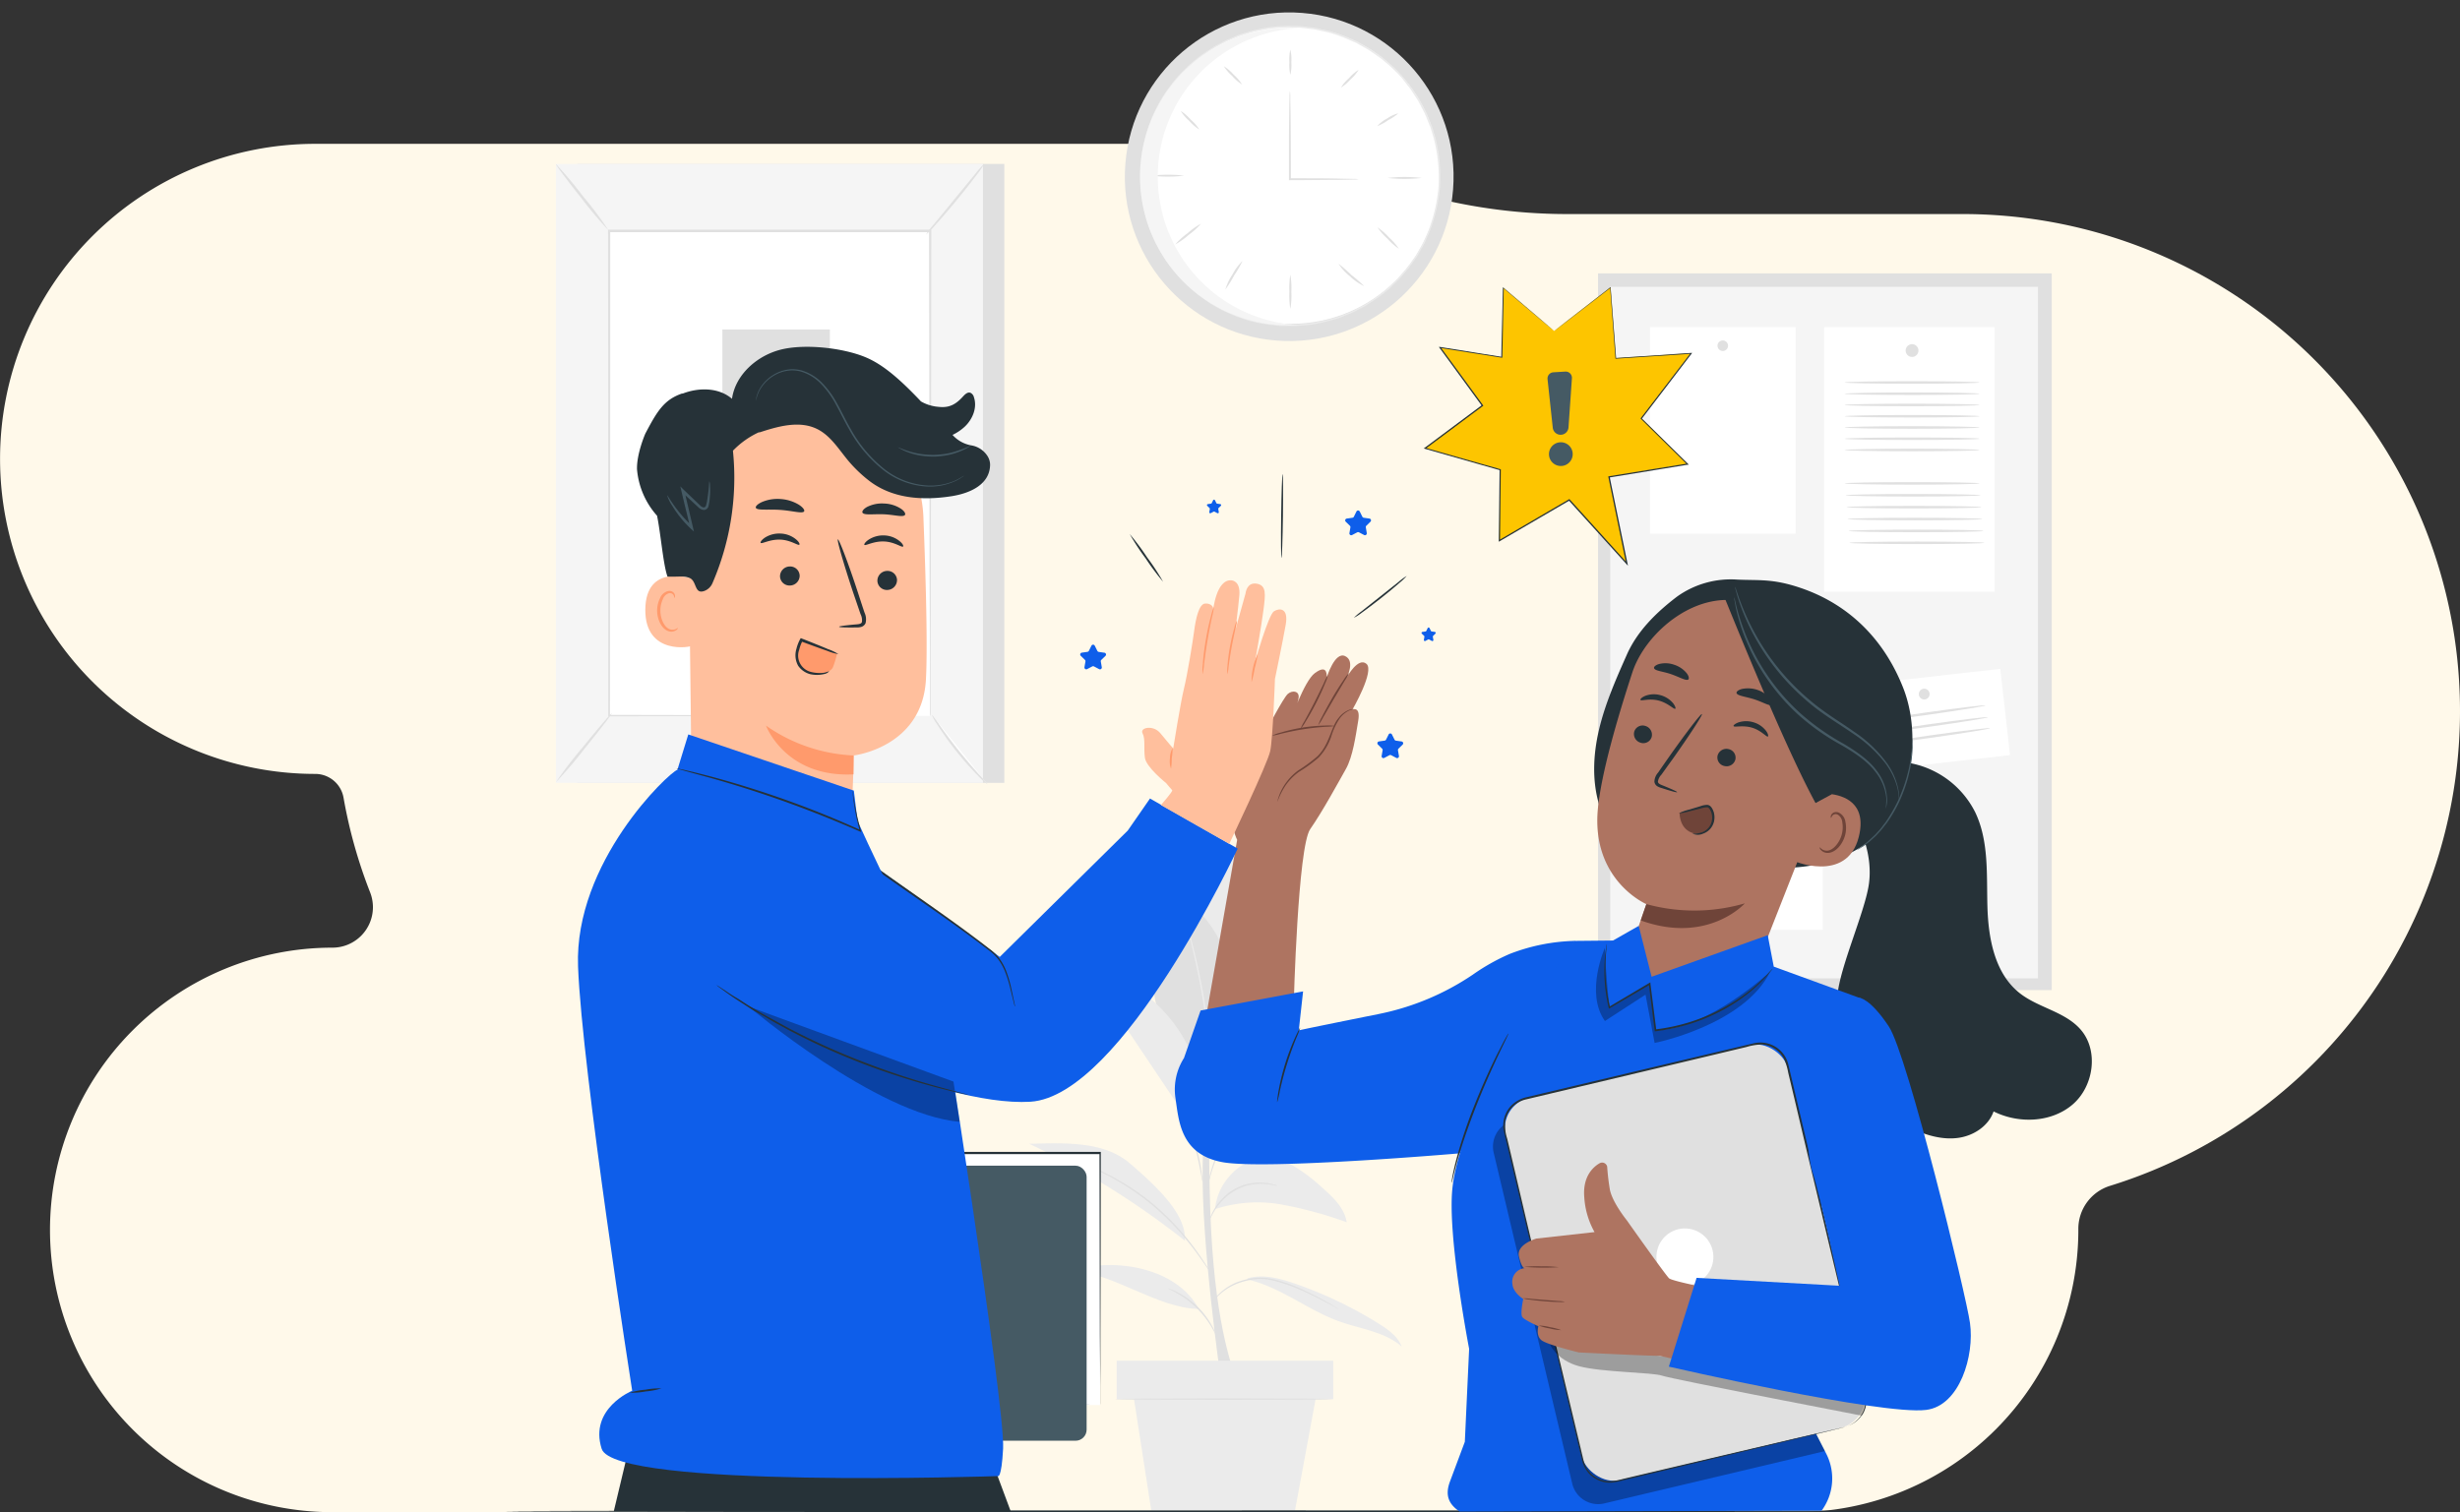 <svg xmlns="http://www.w3.org/2000/svg" width="621.922" height="382.4" viewBox="0 0 621.922 382.4">
  <rect x="0" y="0" width="621.922" height="382.4" fill="#333333" stroke="none"/>
  <g id="Group_4195" data-name="Group 4195" transform="translate(-153.078 -1302.489)">
    <path id="Path_153693" data-name="Path 153693" d="M533.465,270.356a11.376,11.376,0,0,0-8.031,10.926v.227a71.374,71.374,0,0,1-71.347,71.376H84.016a71.372,71.372,0,0,1-71.376-71.362v-.014a71.38,71.38,0,0,1,71.376-71.376,10.235,10.235,0,0,0,10.268-10.211,10.35,10.35,0,0,0-.694-3.733A124.41,124.41,0,0,1,86.849,172.2a7.259,7.259,0,0,0-7.166-6.005,79.668,79.668,0,1,1,0-159.336H309.934a79.347,79.347,0,0,1,31.216,6.373A138.891,138.891,0,0,0,395.6,24.617H496.23a125.69,125.69,0,0,1,37.235,245.739Z" transform="translate(153.078 1332.003)" fill="#fff9ea"/>
    <g id="teamwork_high_five-pana" data-name="teamwork high five-pana" transform="translate(263.74 1276.757)">
      <g id="freepik--background-complete--inject-593" transform="translate(29.837 25.732)">
        <circle id="Ellipse_449" data-name="Ellipse 449" cx="41.548" cy="41.548" r="41.548" transform="matrix(0.079, -0.997, 0.997, 0.079, 140.726, 82.832)" fill="#e0e0e0"/>
        <circle id="Ellipse_450" data-name="Ellipse 450" cx="37.593" cy="37.593" r="37.593" transform="translate(148.271 6.707)" fill="#fff"/>
        <path id="Path_157863" data-name="Path 157863" d="M203.16,68.807v3.739c0,.458.086,1.019.13,1.6s.112,1.192.173,1.856a20.723,20.723,0,0,0,.354,2.089,36.116,36.116,0,0,0,3.505,10.292,37.619,37.619,0,0,0,8.859,11.294l1.545,1.312c.544.414,1.122.794,1.727,1.2s1.131.863,1.727,1.183l1.891,1.062c.319.181.639.363.967.535l1.01.449,2.064.915c.708.276,1.451.484,2.176.734a19.236,19.236,0,0,0,2.245.665,36.211,36.211,0,0,0,4.706.863c.812.078,1.623.216,2.443.25h3.756l1.261-.112c.863-.086,1.727-.13,2.59-.25a38.361,38.361,0,0,0,5.068-1.1l1.278-.371.639-.19.622-.25,2.5-1.01c.82-.38,1.606-.863,2.426-1.243.4-.224.82-.406,1.209-.656l1.157-.76a42.4,42.4,0,0,0,4.5-3.341l2.046-1.977.509-.492.475-.544.932-1.1.958-1.105.863-1.183.863-1.192.414-.6c.13-.207.242-.423.363-.63l1.451-2.59c.4-.863.8-1.8,1.2-2.711a40.255,40.255,0,0,0,2.711-11.717,39.82,39.82,0,0,0-1.217-11.932q-.414-1.442-.863-2.849c-.371-.915-.734-1.822-1.105-2.728l-.276-.682-.337-.648-.673-1.3-.673-1.286-.786-1.209-.786-1.209-.4-.6-.44-.561L269.195,46.5a42.809,42.809,0,0,0-4.023-3.9l-1.053-.863c-.345-.3-.743-.535-1.114-.812-.751-.509-1.476-1.062-2.245-1.546l-2.349-1.33-.578-.328c-.2-.1-.406-.19-.613-.276L256,36.9a40.338,40.338,0,0,0-4.9-1.8c-.863-.224-1.675-.38-2.5-.57l-1.235-.276c-.414-.086-.863-.112-1.252-.164l-2.478-.294c-.863-.069-1.641,0-2.452-.069a35.139,35.139,0,0,0-4.792.242,18.829,18.829,0,0,0-2.305.363c-.751.155-1.52.259-2.254.449l-2.159.63-1.071.311-1.019.406-2.012.812a20.6,20.6,0,0,0-1.908.941c-.613.328-1.243.63-1.839.967l-1.727,1.105a37.464,37.464,0,0,0-10.257,10.042A36.014,36.014,0,0,0,205,59.733c-.216.717-.5,1.373-.63,2.029s-.276,1.252-.406,1.813-.259,1.079-.345,1.563-.112.924-.155,1.312q-.155,1.166-.233,1.787c-.052.4-.095.6-.095.6a5.441,5.441,0,0,1,.052-.613c.052-.406.1-1.01.19-1.787a12.991,12.991,0,0,1,.138-1.321c.052-.458.207-1,.328-1.571l.389-1.83a21.228,21.228,0,0,1,.613-2.038,36.1,36.1,0,0,1,4.792-9.826A37.792,37.792,0,0,1,219.928,39.7l1.727-1.114c.6-.345,1.235-.656,1.856-.984a17.253,17.253,0,0,1,1.917-.958l2.02-.863,1.036-.406,1.071-.319,2.184-.648c.743-.19,1.511-.3,2.271-.458a20.808,20.808,0,0,1,2.331-.371,35.642,35.642,0,0,1,4.827-.25c.82,0,1.649,0,2.478.06l2.5.285c.414.06.863.086,1.261.164l1.252.276c.863.19,1.684.345,2.53.578a39.718,39.718,0,0,1,4.965,1.8l1.235.544.613.276.587.337,2.374,1.338c.777.484,1.511,1.045,2.279,1.563.371.276.768.509,1.122.82l1.062.907a42.608,42.608,0,0,1,4.058,3.946l1.8,2.254.449.561.4.6.794,1.217.794,1.226.682,1.3.682,1.3.345.656.276.682,1.114,2.763c.285.958.57,1.917.863,2.875a40.486,40.486,0,0,1,1.174,12.088,40.8,40.8,0,0,1-2.746,11.846l-1.217,2.746-1.468,2.59c-.121.216-.233.432-.363.639l-.423.6-.863,1.209-.863,1.2-.95,1.105-.941,1.105-.475.553-.518.5-2.072,1.994a42.368,42.368,0,0,1-4.55,3.367l-1.174.76c-.38.259-.812.44-1.217.665-.82.423-1.623.863-2.461,1.252l-2.53,1.019-.622.25c-.216.078-.432.13-.648.2l-1.286.38a42.2,42.2,0,0,1-5.181,1.14c-.863.121-1.727.155-2.59.242l-1.278.112h-3.79c-.863-.052-1.649-.181-2.469-.268a35.21,35.21,0,0,1-4.749-.863,19.548,19.548,0,0,1-2.262-.673c-.734-.259-1.485-.466-2.193-.751l-2.081-.924-1.019-.458-.976-.544-1.9-1.079q-.893-.553-1.727-1.192c-.578-.414-1.157-.8-1.727-1.217l-1.554-1.33A37.8,37.8,0,0,1,207.1,88.528a35.988,35.988,0,0,1-3.454-10.361,20.719,20.719,0,0,1-.345-2.1c-.052-.665-.1-1.287-.147-1.865s-.1-1.114-.112-1.606,0-.924,0-1.321a17.088,17.088,0,0,1,.052-1.8C203.143,69.049,203.16,68.807,203.16,68.807Z" transform="translate(-55.278 -26.769)" fill="#ebebeb"/>
        <path id="Path_157864" data-name="Path 157864" d="M264.212,74.7a8.3,8.3,0,0,1-1.338.086l-3.67.078c-3.126,0-7.469.069-12.373.078h-.242V72.251c0-5.483,0-10.439.069-14.031,0-1.727.06-3.16.078-4.248a9.1,9.1,0,0,1,.1-1.563,9.1,9.1,0,0,1,.095,1.563c0,1.088.043,2.521.078,4.248.043,3.592.069,8.548.069,14.031V74.7l-.242-.242c4.9,0,9.247,0,12.373.078l3.67.078a7.192,7.192,0,0,1,1.338.086Z" transform="translate(-61.226 -29.375)" fill="#e0e0e0"/>
        <path id="Path_157865" data-name="Path 157865" d="M246.957,40.27a10.36,10.36,0,0,1,.25,3.177,10.267,10.267,0,0,1-.25,3.177,10.774,10.774,0,0,1-.242-3.177A10.818,10.818,0,0,1,246.957,40.27Z" transform="translate(-61.24 -27.717)" fill="#e0e0e0"/>
        <path id="Path_157866" data-name="Path 157866" d="M266.294,46.18a10.362,10.362,0,0,1-2.072,2.435,10.361,10.361,0,0,1-2.392,2.038,10.18,10.18,0,0,1,2.046-2.383,10.179,10.179,0,0,1,2.418-2.089Z" transform="translate(-63.308 -28.525)" fill="#e0e0e0"/>
        <path id="Path_157867" data-name="Path 157867" d="M277.786,58.93a13.487,13.487,0,0,1-2.59,1.727,12.994,12.994,0,0,1-2.746,1.511,8.341,8.341,0,0,1,2.5-1.934A8.289,8.289,0,0,1,277.786,58.93Z" transform="translate(-64.758 -30.266)" fill="#e0e0e0"/>
        <path id="Path_157868" data-name="Path 157868" d="M284.1,77.811a38.9,38.9,0,0,1-8.634,0A37.567,37.567,0,0,1,284.1,77.811Z" transform="translate(-65.171 -32.811)" fill="#e0e0e0"/>
        <path id="Path_157869" data-name="Path 157869" d="M214.605,77.137a34.763,34.763,0,0,1-8.185,0,34.762,34.762,0,0,1,8.185,0Z" transform="translate(-55.74 -32.715)" fill="#e0e0e0"/>
        <path id="Path_157870" data-name="Path 157870" d="M219.793,91.26a17.657,17.657,0,0,1-3.091,2.806,18.132,18.132,0,0,1-3.4,2.426,18.053,18.053,0,0,1,3.091-2.806,17.666,17.666,0,0,1,3.4-2.426Z" transform="translate(-56.68 -34.681)" fill="#e0e0e0"/>
        <path id="Path_157871" data-name="Path 157871" d="M232.313,102.15a27.438,27.438,0,0,1-2.107,3.652,27.31,27.31,0,0,1-2.236,3.566,13.961,13.961,0,0,1,1.813-3.816,13.642,13.642,0,0,1,2.53-3.4Z" transform="translate(-58.683 -36.169)" fill="#e0e0e0"/>
        <path id="Path_157872" data-name="Path 157872" d="M246.957,114.834a19.858,19.858,0,0,1-.242-4.317,19.857,19.857,0,0,1,.242-4.317,18.936,18.936,0,0,1,.25,4.317,18.892,18.892,0,0,1-.25,4.317Z" transform="translate(-61.24 -36.722)" fill="#e0e0e0"/>
        <path id="Path_157873" data-name="Path 157873" d="M267.6,108.625a12.8,12.8,0,0,1-3.575-2.452,12.623,12.623,0,0,1-2.91-3.2,38.2,38.2,0,0,1,3.238,2.841,38.531,38.531,0,0,1,3.246,2.815Z" transform="translate(-63.211 -36.281)" fill="#e0e0e0"/>
        <path id="Path_157874" data-name="Path 157874" d="M277.928,97.736a15,15,0,0,1-2.867-2.53,14.756,14.756,0,0,1-2.521-2.867,15.429,15.429,0,0,1,2.867,2.521A15.316,15.316,0,0,1,277.928,97.736Z" transform="translate(-64.771 -34.829)" fill="#e0e0e0"/>
        <path id="Path_157875" data-name="Path 157875" d="M219.613,62.943a11.82,11.82,0,0,1-2.538-2.184,11.587,11.587,0,0,1-2.184-2.538,11.569,11.569,0,0,1,2.53,2.193,11.568,11.568,0,0,1,2.193,2.53Z" transform="translate(-56.897 -30.169)" fill="#e0e0e0"/>
        <path id="Path_157876" data-name="Path 157876" d="M232.148,49.758a11.008,11.008,0,0,1-2.487-2.15,11.061,11.061,0,0,1-2.141-2.478,11.294,11.294,0,0,1,2.487,2.133,11.277,11.277,0,0,1,2.141,2.5Z" transform="translate(-58.622 -28.381)" fill="#e0e0e0"/>
        <path id="Path_157877" data-name="Path 157877" d="M207.471,71.513a37.593,37.593,0,0,1,35.355-37.524c-.731,0-1.483-.069-2.234-.069a37.6,37.6,0,1,0,0,75.2c.751,0,1.5,0,2.236-.082A37.593,37.593,0,0,1,207.471,71.513Z" transform="translate(-55.272 -26.85)" fill="#f5f5f5"/>
        <rect id="Rectangle_3873" data-name="Rectangle 3873" width="114.688" height="181.25" transform="translate(263.512 69.133)" fill="#e0e0e0"/>
        <rect id="Rectangle_3874" data-name="Rectangle 3874" width="108.118" height="174.869" transform="translate(266.603 72.535)" fill="#f5f5f5"/>
        <rect id="Rectangle_3875" data-name="Rectangle 3875" width="43.111" height="66.898" transform="translate(320.662 82.723)" fill="#fff"/>
        <path id="Path_157878" data-name="Path 157878" d="M430.4,128.136a1.615,1.615,0,1,1-1.606-1.606,1.615,1.615,0,0,1,1.606,1.606Z" transform="translate(-85.89 -39.499)" fill="#e0e0e0"/>
        <rect id="Rectangle_3876" data-name="Rectangle 3876" width="43.111" height="66.898" transform="translate(277.214 168.245)" fill="#fff"/>
        <path id="Path_157879" data-name="Path 157879" d="M380.079,227.185a1.606,1.606,0,1,1-.467-1.141,1.615,1.615,0,0,1,.467,1.141Z" transform="translate(-79.017 -53.025)" fill="#e0e0e0"/>
        <rect id="Rectangle_3877" data-name="Rectangle 3877" width="36.816" height="52.237" transform="translate(276.627 82.723)" fill="#fff"/>
        <path id="Path_157880" data-name="Path 157880" d="M374.737,126.788a1.33,1.33,0,1,1-.389-.949A1.338,1.338,0,0,1,374.737,126.788Z" transform="translate(-78.363 -39.351)" fill="#e0e0e0"/>
        <rect id="Rectangle_3878" data-name="Rectangle 3878" width="39.631" height="21.957" transform="translate(325.824 173.581) rotate(-6.44)" fill="#fff"/>
        <circle id="Ellipse_451" data-name="Ellipse 451" cx="1.364" cy="1.364" r="1.364" transform="translate(344.605 174.159)" fill="#e0e0e0"/>
        <path id="Path_157881" data-name="Path 157881" d="M391.457,238.209c0,.173-6.769.319-15.119.319s-15.119-.147-15.119-.319,6.761-.319,15.119-.319S391.457,238.028,391.457,238.209Z" transform="translate(-76.882 -54.708)" fill="#e0e0e0"/>
        <path id="Path_157882" data-name="Path 157882" d="M391.457,243.749c0,.181-6.769.319-15.119.319s-15.119-.138-15.119-.319,6.761-.319,15.119-.319S391.457,243.577,391.457,243.749Z" transform="translate(-76.882 -55.464)" fill="#e0e0e0"/>
        <path id="Path_157883" data-name="Path 157883" d="M391.457,249.3c0,.173-6.769.319-15.119.319s-15.119-.147-15.119-.319,6.761-.328,15.119-.328S391.457,249.117,391.457,249.3Z" transform="translate(-76.882 -56.221)" fill="#e0e0e0"/>
        <path id="Path_157884" data-name="Path 157884" d="M391.457,254.839c0,.173-6.769.319-15.119.319s-15.119-.147-15.119-.319,6.761-.319,15.119-.319S391.457,254.658,391.457,254.839Z" transform="translate(-76.882 -56.979)" fill="#e0e0e0"/>
        <path id="Path_157885" data-name="Path 157885" d="M391.457,260.379c0,.181-6.769.328-15.119.328s-15.119-.147-15.119-.328,6.761-.319,15.119-.319S391.457,260.207,391.457,260.379Z" transform="translate(-76.882 -57.736)" fill="#e0e0e0"/>
        <path id="Path_157886" data-name="Path 157886" d="M391.457,265.948c0,.173-6.769.319-15.119.319s-15.119-.147-15.119-.319,6.761-.328,15.119-.328S391.457,265.749,391.457,265.948Z" transform="translate(-76.882 -58.495)" fill="#e0e0e0"/>
        <path id="Path_157887" data-name="Path 157887" d="M391.457,271.469c0,.181-6.769.319-15.119.319s-15.119-.138-15.119-.319,6.761-.319,15.119-.319S391.457,271.288,391.457,271.469Z" transform="translate(-76.882 -59.25)" fill="#e0e0e0"/>
        <path id="Path_157888" data-name="Path 157888" d="M445.853,232.316c0,.173-6.657,1.261-14.929,2.435s-14.989,1.969-15.015,1.787,6.657-1.261,14.929-2.426S445.828,232.144,445.853,232.316Z" transform="translate(-84.352 -53.943)" fill="#e0e0e0"/>
        <path id="Path_157889" data-name="Path 157889" d="M446.553,235.786c0,.173-6.666,1.261-14.929,2.426s-15,1.969-15.015,1.8,6.657-1.261,14.92-2.426S446.528,235.6,446.553,235.786Z" transform="translate(-84.447 -54.417)" fill="#e0e0e0"/>
        <path id="Path_157890" data-name="Path 157890" d="M447.183,239c0,.173-6.657,1.261-14.929,2.426s-14.989,1.977-15.015,1.8,6.657-1.261,14.929-2.426S447.158,238.815,447.183,239Z" transform="translate(-84.533 -54.855)" fill="#e0e0e0"/>
        <path id="Path_157891" data-name="Path 157891" d="M443.426,137.7c0,.181-7.65.319-17.078.319s-17.087-.138-17.087-.319,7.65-.319,17.087-.319S443.426,137.518,443.426,137.7Z" transform="translate(-83.444 -40.98)" fill="#e0e0e0"/>
        <path id="Path_157892" data-name="Path 157892" d="M443.426,141c0,.173-7.65.319-17.078.319s-17.087-.147-17.087-.319,7.65-.328,17.087-.328S443.426,140.817,443.426,141Z" transform="translate(-83.444 -41.43)" fill="#e0e0e0"/>
        <path id="Path_157893" data-name="Path 157893" d="M443.426,144.289c0,.181-7.65.319-17.078.319s-17.087-.138-17.087-.319,7.65-.319,17.087-.319S443.426,144.117,443.426,144.289Z" transform="translate(-83.444 -41.88)" fill="#e0e0e0"/>
        <path id="Path_157894" data-name="Path 157894" d="M443.426,147.589c0,.173-7.65.319-17.078.319s-17.087-.147-17.087-.319,7.65-.319,17.087-.319S443.426,147.408,443.426,147.589Z" transform="translate(-83.444 -42.331)" fill="#e0e0e0"/>
        <path id="Path_157895" data-name="Path 157895" d="M443.426,150.879c0,.181-7.65.328-17.078.328s-17.087-.147-17.087-.328,7.65-.319,17.087-.319S443.426,150.707,443.426,150.879Z" transform="translate(-83.444 -42.781)" fill="#e0e0e0"/>
        <path id="Path_157896" data-name="Path 157896" d="M443.426,154.179c0,.181-7.65.319-17.078.319s-17.087-.138-17.087-.319,7.65-.319,17.087-.319S443.426,153.981,443.426,154.179Z" transform="translate(-83.444 -43.231)" fill="#e0e0e0"/>
        <path id="Path_157897" data-name="Path 157897" d="M443.426,157.478c0,.173-7.65.319-17.078.319s-17.087-.147-17.087-.319,7.65-.328,17.087-.328S443.426,157.3,443.426,157.478Z" transform="translate(-83.444 -43.681)" fill="#e0e0e0"/>
        <path id="Path_157898" data-name="Path 157898" d="M443.426,167.259c0,.173-7.65.319-17.078.319s-17.087-.147-17.087-.319,7.65-.319,17.087-.319S443.426,167.078,443.426,167.259Z" transform="translate(-83.444 -45.018)" fill="#e0e0e0"/>
        <path id="Path_157899" data-name="Path 157899" d="M443.706,170.739c0,.173-7.65.319-17.078.319s-17.087-.147-17.087-.319,7.65-.319,17.087-.319S443.706,170.558,443.706,170.739Z" transform="translate(-83.482 -45.493)" fill="#e0e0e0"/>
        <path id="Path_157900" data-name="Path 157900" d="M443.986,174.219c0,.181-7.65.319-17.078.319s-17.087-.138-17.087-.319,7.65-.319,17.087-.319S443.986,174.047,443.986,174.219Z" transform="translate(-83.52 -45.968)" fill="#e0e0e0"/>
        <path id="Path_157901" data-name="Path 157901" d="M444.266,177.7c0,.181-7.65.319-17.087.319s-17.078-.138-17.078-.319,7.65-.319,17.078-.319S444.266,177.527,444.266,177.7Z" transform="translate(-83.558 -46.444)" fill="#e0e0e0"/>
        <path id="Path_157902" data-name="Path 157902" d="M444.6,181.179c0,.181-7.65.328-17.087.328s-17.079-.147-17.079-.328,7.641-.319,17.079-.319S444.6,180.981,444.6,181.179Z" transform="translate(-83.603 -46.919)" fill="#e0e0e0"/>
        <path id="Path_157903" data-name="Path 157903" d="M444.817,184.668c0,.173-7.641.319-17.078.319s-17.078-.147-17.078-.319,7.641-.328,17.078-.328S444.817,184.487,444.817,184.668Z" transform="translate(-83.635 -47.394)" fill="#e0e0e0"/>
        <rect id="Rectangle_3879" data-name="Rectangle 3879" width="107.98" height="156.513" transform="translate(5.426 41.46)" fill="#e0e0e0"/>
        <rect id="Rectangle_3880" data-name="Rectangle 3880" width="107.98" height="156.513" transform="translate(0.021 41.46)" fill="#f5f5f5"/>
        <rect id="Rectangle_3881" data-name="Rectangle 3881" width="81.153" height="122.615" transform="translate(13.439 58.409)" fill="#fff"/>
        <path id="Path_157904" data-name="Path 157904" d="M128.579,215.943v-9.049c0-5.871,0-14.436-.078-25.255,0-21.586-.078-52.237-.13-88.294l.268.276H47.478l.294-.294c0,46.262-.043,88.933-.06,122.606l-.233-.233,59.058.121,16.319.06h.121l-16.267.06-59.2.121h-.242v-.233c0-33.673,0-76.352-.052-122.606V93h81.74v.268c-.052,36.134-.095,66.812-.13,88.475,0,10.784-.052,19.332-.069,25.195v8.392A.97.97,0,0,1,128.579,215.943Z" transform="translate(-33.996 -34.919)" fill="#e0e0e0"/>
        <path id="Path_157905" data-name="Path 157905" d="M155.014,73.75a18.906,18.906,0,0,1-1.925,2.806c-1.252,1.675-3.031,3.963-5.068,6.424s-3.929,4.654-5.336,6.208a18.866,18.866,0,0,1-2.374,2.426,19.773,19.773,0,0,1,2.064-2.694c1.442-1.727,3.229-3.92,5.181-6.312l5.181-6.312a20.042,20.042,0,0,1,2.279-2.547Z" transform="translate(-46.711 -32.29)" fill="#e0e0e0"/>
        <path id="Path_157906" data-name="Path 157906" d="M141.93,234.93a100.287,100.287,0,0,0,14.151,17.7" transform="translate(-46.932 -54.304)" fill="#fff"/>
        <path id="Path_157907" data-name="Path 157907" d="M156.081,252.63a15.852,15.852,0,0,1-2.469-2.245,78.7,78.7,0,0,1-10.033-12.554,15.9,15.9,0,0,1-1.649-2.9,23.453,23.453,0,0,1,1.995,2.668c1.183,1.675,2.858,3.963,4.809,6.407s3.816,4.568,5.181,6.1a22.692,22.692,0,0,1,2.167,2.521Z" transform="translate(-46.932 -54.304)" fill="#e0e0e0"/>
        <path id="Path_157908" data-name="Path 157908" d="M31.91,252.12l14.143-17.45" transform="translate(-31.906 -54.268)" fill="#fff"/>
        <path id="Path_157909" data-name="Path 157909" d="M46.052,234.67c.13.1-2.936,4.093-6.847,8.911a110.373,110.373,0,0,1-7.3,8.539,106.9,106.9,0,0,1,6.847-8.911C42.668,238.391,45.923,234.566,46.052,234.67Z" transform="translate(-31.905 -54.268)" fill="#e0e0e0"/>
        <path id="Path_157910" data-name="Path 157910" d="M31.929,73.75a106.984,106.984,0,0,1,6.907,8.211,90.3,90.3,0,0,1,6.407,8.565,103.5,103.5,0,0,1-6.907-8.2C34.632,77.687,31.8,73.853,31.929,73.75Z" transform="translate(-31.908 -32.29)" fill="#e0e0e0"/>
        <rect id="Rectangle_3882" data-name="Rectangle 3882" width="27.172" height="77.147" transform="translate(42.13 83.31)" fill="#e0e0e0"/>
        <path id="Path_157911" data-name="Path 157911" d="M225.851,414s-4.93-33.889-4.524-53.6,0-41.9,0-41.9h2.279s-1.546,39.139.13,62.745S229.779,414,229.779,414h-3.946" transform="translate(-57.773 -65.717)" fill="#e0e0e0"/>
        <path id="Path_157912" data-name="Path 157912" d="M239.975,273.773a5.983,5.983,0,0,0-2.072-3.031c-1.433-.915-3.324-.535-4.93,0-6.907,2.426-12.951,15.222-15.723,21.957l9.109,30.695C242.807,308.172,245.657,288.158,239.975,273.773Z" transform="translate(-57.219 -59.119)" fill="#ebebeb"/>
        <path id="Path_157913" data-name="Path 157913" d="M238.815,272.27a2.4,2.4,0,0,1-.13.4l-.449,1.122c-.4.967-.958,2.366-1.632,4.11-1.338,3.454-3.048,8.367-4.576,13.815a144.92,144.92,0,0,0-3.221,14.229c-.319,1.839-.57,3.333-.725,4.369-.078.475-.138.863-.19,1.183a1.64,1.64,0,0,1-.095.414,1.959,1.959,0,0,1,0-.423c0-.311.078-.708.13-1.2.1-1.036.311-2.538.6-4.386a130.429,130.429,0,0,1,3.117-14.29,128.826,128.826,0,0,1,4.7-13.815c.7-1.727,1.3-3.126,1.727-4.075l.518-1.088A1.916,1.916,0,0,1,238.815,272.27Z" transform="translate(-58.658 -59.403)" fill="#e0e0e0"/>
        <path id="Path_157914" data-name="Path 157914" d="M220.884,333.3a27.791,27.791,0,0,1-14.039-23.312c-.337-6.812,1.727-13.5,4.136-19.859a2.591,2.591,0,0,1,.958-1.442,2.461,2.461,0,0,1,2.331.363c6.208,3.531,9.964,10.275,11.967,17.13a34.632,34.632,0,0,1,1.407,14.082,23.459,23.459,0,0,1-6.761,13.107" transform="translate(-55.793 -61.626)" fill="#e0e0e0"/>
        <path id="Path_157915" data-name="Path 157915" d="M222.161,334.077a1.39,1.39,0,0,1,0-.414v-1.174c0-1.027-.052-2.5-.13-4.317a118.766,118.766,0,0,0-1.589-14.186c-.95-5.5-2.1-10.422-2.944-13.979-.414-1.727-.76-3.169-1.01-4.222l-.259-1.148a1.277,1.277,0,0,1-.069-.406,2,2,0,0,1,.138.389l.328,1.131c.285.984.673,2.418,1.131,4.188.915,3.549,2.107,8.47,3.057,13.987a103.849,103.849,0,0,1,1.476,14.229c.052,1.839.052,3.316,0,4.317a9.27,9.27,0,0,1-.043,1.174A2.184,2.184,0,0,1,222.161,334.077Z" transform="translate(-57.07 -62.403)" fill="#ebebeb"/>
        <path id="Path_157916" data-name="Path 157916" d="M234.27,400.316c8.41,1.848,15.326,7.771,23.433,10.663,5.371,1.908,11.432,2.59,15.714,6.329-1.027-2.59-3.454-4.317-5.828-5.8a104.474,104.474,0,0,0-21.24-10.137c-3.816-1.321-7.952-2.418-11.846-1.33" transform="translate(-59.544 -76.793)" fill="#ebebeb"/>
        <path id="Path_157917" data-name="Path 157917" d="M215.115,407.352c-10.525-.173-21.586-9.135-32.085-9.67,10.965-3.54,26.662-.648,32.085,9.67" transform="translate(-52.546 -76.335)" fill="#ebebeb"/>
        <path id="Path_157918" data-name="Path 157918" d="M224.995,377.83a34.291,34.291,0,0,1,16.828-1.148,101.347,101.347,0,0,1,16.405,4.473c-.544-3.652-3.5-6.4-6.277-8.833a43.482,43.482,0,0,0-6.6-5.068A14.678,14.678,0,0,0,237.428,365a12.545,12.545,0,0,0-8.729,4.4,14.5,14.5,0,0,0-3.739,8.41" transform="translate(-58.272 -72.068)" fill="#ebebeb"/>
        <path id="Path_157919" data-name="Path 157919" d="M195.926,365.606c-6.631-5.655-16.664-5.1-25.376-4.9A206.231,206.231,0,0,1,209.9,385.223C210.25,379.076,204.293,372.755,195.926,365.606Z" transform="translate(-50.841 -71.466)" fill="#ebebeb"/>
        <path id="Path_157920" data-name="Path 157920" d="M228.406,353.048a74.416,74.416,0,0,1,10.188-5.923c3.454-1.58,6.743-4.1,10.111-5.932,4.369-2.366,8.151-5.647,12.166-8.582s8.41-5.578,13.314-6.355a26.118,26.118,0,0,0-12.088.7,78.942,78.942,0,0,0-11.406,4.438c-5.181,2.331-10.43,4.714-14.678,8.5s-8.047,7.512-7.6,13.159" transform="translate(-58.739 -66.721)" fill="#ebebeb"/>
        <path id="Path_157921" data-name="Path 157921" d="M256.138,407.856a1.728,1.728,0,0,1-.337-.147l-.915-.475c-.794-.423-1.934-1.045-3.367-1.77-.708-.371-1.494-.76-2.349-1.166s-1.727-.863-2.728-1.252a40.965,40.965,0,0,0-6.484-2.262,13.936,13.936,0,0,0-6.752-.164,19.2,19.2,0,0,0-2.858.863,14.119,14.119,0,0,0-2.314,1.183,14.791,14.791,0,0,0-2.9,2.4c-.613.648-.907,1.053-.933,1.027a1.175,1.175,0,0,1,.19-.3,10.132,10.132,0,0,1,.63-.863,13.815,13.815,0,0,1,2.867-2.521,14.481,14.481,0,0,1,2.34-1.252,19.064,19.064,0,0,1,2.9-.863,14.065,14.065,0,0,1,6.907.138,38.852,38.852,0,0,1,6.536,2.305c.976.432,1.891.863,2.728,1.3s1.632.82,2.34,1.209c1.416.751,2.538,1.416,3.307,1.874l.863.535C256.043,407.761,256.147,407.839,256.138,407.856Z" transform="translate(-58.169 -76.839)" fill="#e0e0e0"/>
        <path id="Path_157922" data-name="Path 157922" d="M211.1,403.07a2.27,2.27,0,0,1,.656.19,14.851,14.851,0,0,1,1.727.743,20.774,20.774,0,0,1,8.755,8.453,13.9,13.9,0,0,1,.812,1.684,2.2,2.2,0,0,1,.216.648c-.06,0-.449-.863-1.261-2.2a23.52,23.52,0,0,0-8.686-8.349C211.981,403.484,211.074,403.13,211.1,403.07Z" transform="translate(-56.379 -77.268)" fill="#e0e0e0"/>
        <path id="Path_157923" data-name="Path 157923" d="M184.13,365.79a2.068,2.068,0,0,1,.449.13l1.261.449,1.995.734c.777.294,1.615.717,2.59,1.14a60.562,60.562,0,0,1,13.7,8.729,66.052,66.052,0,0,1,6.389,6.294,70.349,70.349,0,0,1,4.533,5.742c1.209,1.727,2.115,3.126,2.737,4.1.3.466.535.863.725,1.131a2.233,2.233,0,0,1,.233.406,1.909,1.909,0,0,1-.294-.363c-.19-.242-.458-.613-.786-1.088-.656-.958-1.606-2.349-2.832-4.032s-2.763-3.609-4.576-5.673a72.005,72.005,0,0,0-6.372-6.234,64.049,64.049,0,0,0-13.573-8.772c-.95-.44-1.779-.863-2.59-1.183l-1.96-.794-1.235-.518a2.357,2.357,0,0,1-.4-.2Z" transform="translate(-52.696 -72.176)" fill="#e0e0e0"/>
        <path id="Path_157924" data-name="Path 157924" d="M240.531,372.874a3.7,3.7,0,0,1-.863-.112l-.967-.173c-.38-.078-.812-.078-1.3-.13a13.115,13.115,0,0,0-10.5,3.868,14.913,14.913,0,0,0-2.115,2.59,23.946,23.946,0,0,0-1.451,2.754,3.55,3.55,0,0,1,.216-.82,12.156,12.156,0,0,1,1.01-2.081,13.92,13.92,0,0,1,2.1-2.72,12.787,12.787,0,0,1,10.793-3.885,11.873,11.873,0,0,1,1.3.181l.967.242A3.454,3.454,0,0,1,240.531,372.874Z" transform="translate(-58.051 -73.034)" fill="#e0e0e0"/>
        <path id="Path_157925" data-name="Path 157925" d="M251.026,335a2.121,2.121,0,0,1-.4.242l-1.174.639c-1.019.553-2.487,1.364-4.317,2.409s-3.868,2.383-6.1,3.972a51.241,51.241,0,0,0-6.812,5.707,16.922,16.922,0,0,0-2.78,3.6c-.691,1.33-1.356,2.59-1.96,3.834a66.937,66.937,0,0,0-2.918,6.657,39.392,39.392,0,0,0-1.425,4.688c-.268,1.131-.371,1.727-.406,1.727a2.314,2.314,0,0,1,.043-.466,8.464,8.464,0,0,1,.216-1.321,34.663,34.663,0,0,1,1.321-4.749,63.891,63.891,0,0,1,2.858-6.726c.6-1.235,1.252-2.521,1.943-3.842a17.492,17.492,0,0,1,2.841-3.7,49.309,49.309,0,0,1,6.907-5.724c2.245-1.58,4.36-2.875,6.165-3.911s3.3-1.8,4.317-2.314l1.2-.578A1.725,1.725,0,0,1,251.026,335Z" transform="translate(-57.969 -67.971)" fill="#e0e0e0"/>
        <path id="Path_157926" data-name="Path 157926" d="M220.208,368.449a3.876,3.876,0,0,1-.207-.863c-.13-.648-.276-1.459-.466-2.426a67.35,67.35,0,0,0-1.986-7.9,69.345,69.345,0,0,0-3-7.572c-.414-.863-.76-1.658-1.027-2.254a3.938,3.938,0,0,1-.337-.863,4.527,4.527,0,0,1,.466.777c.276.518.673,1.269,1.131,2.2A52.073,52.073,0,0,1,219.8,365.09c.164,1.036.276,1.874.337,2.461a4.187,4.187,0,0,1,.069.9Z" transform="translate(-56.663 -69.551)" fill="#e0e0e0"/>
        <path id="Path_157927" data-name="Path 157927" d="M215.871,339.368a28.613,28.613,0,0,0-3.454-11.363,37.516,37.516,0,0,0-25.428-19L210.536,344.1l3.039,6.26C215.673,346.992,216.131,343.348,215.871,339.368Z" transform="translate(-53.086 -64.421)" fill="#ebebeb"/>
        <rect id="Rectangle_3883" data-name="Rectangle 3883" width="54.741" height="9.705" transform="translate(141.812 344.098)" fill="#ebebeb"/>
        <path id="Path_157928" data-name="Path 157928" d="M200.88,433.27l4.662,30.1h36.341l5.56-30.1Z" transform="translate(-54.984 -81.392)" fill="#ebebeb"/>
        <path id="Path_157929" data-name="Path 157929" d="M250.785,435.48c0,.1-12.347.19-27.578.19s-27.578-.086-27.578-.19,12.347-.19,27.578-.19S250.785,435.376,250.785,435.48Z" transform="translate(-54.266 -81.668)" fill="#e0e0e0"/>
      </g>
      <g id="freepik--Table--inject-593" transform="translate(16.76 407.682)">
        <path id="Path_157930" data-name="Path 157930" d="M16.76,468.324c0-.121,87.042-.224,194.391-.224s194.408.1,194.408.224-87.024.225-194.408.225S16.76,468.454,16.76,468.324Z" transform="translate(-16.76 -468.1)" fill="#263238"/>
      </g>
      <g id="freepik--Lines--inject-593" transform="translate(174.956 145.625)">
        <path id="Path_157931" data-name="Path 157931" d="M244.39,185.787c-.129,0-.164-4.749-.086-10.6s.242-10.594.363-10.594.164,4.749.086,10.6S244.511,185.787,244.39,185.787Z" transform="translate(-206.028 -164.59)" fill="#263238"/>
        <path id="Path_157932" data-name="Path 157932" d="M208.407,194.206a60.294,60.294,0,0,1-4.4-5.889,60.338,60.338,0,0,1-4.024-6.148,59.819,59.819,0,0,1,4.395,5.889,58.552,58.552,0,0,1,4.032,6.148Z" transform="translate(-199.98 -166.991)" fill="#263238"/>
        <path id="Path_157933" data-name="Path 157933" d="M278.956,194.42a14.33,14.33,0,0,1-1.813,1.727c-1.157,1.019-2.8,2.392-4.645,3.851s-3.557,2.746-4.809,3.644a12.856,12.856,0,0,1-2.1,1.364,15.713,15.713,0,0,1,1.908-1.615l4.723-3.739,4.714-3.747a13.946,13.946,0,0,1,2.02-1.485Z" transform="translate(-208.941 -168.664)" fill="#263238"/>
      </g>
      <g id="freepik--Stars--inject-593" transform="translate(162.435 152.093)">
        <path id="Path_157934" data-name="Path 157934" d="M224.61,172.227l.354.717a.242.242,0,0,0,.19.138l.794.121a.25.25,0,0,1,.147.432l-.579.561a.25.25,0,0,0-.069.224l.13.794a.25.25,0,0,1-.371.268l-.708-.371a.294.294,0,0,0-.242,0l-.708.371a.25.25,0,0,1-.371-.268l.138-.794a.276.276,0,0,0-.078-.224l-.57-.561a.25.25,0,0,1,.138-.432l.794-.121a.233.233,0,0,0,.19-.138l.354-.717a.259.259,0,0,1,.466,0Z" transform="translate(-190.546 -172.081)" fill="#0e5eea"/>
        <path id="Path_157935" data-name="Path 157935" d="M287.431,209.658l.354.717a.285.285,0,0,0,.2.147l.794.112a.259.259,0,0,1,.138.44l-.57.561a.259.259,0,0,0-.078.224l.138.786a.259.259,0,0,1-.371.276l-.708-.38a.294.294,0,0,0-.242,0l-.708.38a.259.259,0,0,1-.371-.276l.13-.786a.233.233,0,0,0-.069-.224l-.579-.561a.259.259,0,0,1,.147-.44l.794-.112a.276.276,0,0,0,.19-.147l.354-.717a.259.259,0,0,1,.458,0Z" transform="translate(-199.127 -177.194)" fill="#0e5eea"/>
        <path id="Path_157936" data-name="Path 157936" d="M266.748,175.509l.648,1.312a.483.483,0,0,0,.354.259l1.442.207a.466.466,0,0,1,.259.794l-1.045,1.019a.466.466,0,0,0-.129.414l.242,1.442a.466.466,0,0,1-.673.492l-1.3-.682a.475.475,0,0,0-.432,0l-1.3.682a.466.466,0,0,1-.682-.492l.25-1.442a.475.475,0,0,0-.138-.414l-1.045-1.019a.466.466,0,0,1,.259-.794l1.451-.207a.466.466,0,0,0,.345-.259l.648-1.312a.466.466,0,0,1,.838,0Z" transform="translate(-196.075 -172.513)" fill="#0e5eea"/>
        <path id="Path_157937" data-name="Path 157937" d="M189.158,214.817l.648,1.3a.484.484,0,0,0,.345.259l1.451.207a.466.466,0,0,1,.259.794l-1.045,1.01a.449.449,0,0,0-.138.406l.25,1.442a.466.466,0,0,1-.682.492l-1.287-.682a.492.492,0,0,0-.44,0l-1.3.682a.466.466,0,0,1-.673-.492l.25-1.442a.449.449,0,0,0-.138-.406l-1.045-1.027a.466.466,0,0,1,.259-.794l1.442-.207a.484.484,0,0,0,.354-.259l.648-1.3a.466.466,0,0,1,.838.017Z" transform="translate(-185.478 -177.881)" fill="#0e5eea"/>
        <path id="Path_157938" data-name="Path 157938" d="M276.168,240.808l.648,1.3a.484.484,0,0,0,.354.259l1.442.207a.466.466,0,0,1,.259.794l-1.045,1.019a.449.449,0,0,0-.138.406l.25,1.442a.466.466,0,0,1-.682.492l-1.286-.682a.492.492,0,0,0-.44,0l-1.286.682a.466.466,0,0,1-.682-.492l.25-1.442a.449.449,0,0,0-.138-.406l-1.045-1.027a.466.466,0,0,1,.259-.794l1.442-.207a.483.483,0,0,0,.354-.259l.648-1.3a.466.466,0,0,1,.837.009Z" transform="translate(-197.362 -181.431)" fill="#0e5eea"/>
      </g>
      <g id="freepik--speech-bubble--inject-593" transform="translate(249.288 98.327)">
        <path id="Path_157939" data-name="Path 157939" d="M319.069,120.927l14.246-11.017,1.373,17.89,19.047-1.269-12.615,16.483,11.717,11.544L332.953,157.8l4.507,21.914-14.566-16.077-17.657,10.3.2-17.951-19-5.414L301,139.75l-10.732-14.661,15.611,2.5.389-17.553Z" transform="translate(-286.121 -109.824)" fill="#fdc500"/>
        <path id="Path_157940" data-name="Path 157940" d="M286.3,150.451l-.233.173.276.078,19,5.422-.1-.147c-.069,5.707-.138,11.76-.207,17.951v.276l.242-.138,17.657-10.3h-.2l3.972,4.386,10.594,11.7.389.432-.112-.57q-2.314-11.225-4.516-21.922l-.121.181,19.859-3.246h.285l-.207-.207-11.725-11.535v.181l12.606-16.491.164-.216h-.268L334.6,127.743l.1.095c-.544-7.046-1.01-12.951-1.39-17.89v-.138l-.112.086-10.56,8.211-2.72,2.124-.924.734.924-.691,2.728-2.089,10.663-8.211-.121-.052c.363,4.922.812,10.845,1.338,17.9v.1h.095l19.056-1.252-.112-.2c-3.92,5.12-8.142,10.637-12.623,16.474l-.078.1.086.078q5.638,5.569,11.717,11.553l.078-.242-19.859,3.229h-.155v.155q2.176,10.663,4.5,21.922l.268-.138L326.936,167.9c-1.364-1.494-2.72-3-3.972-4.386l-.086-.095-.112.069L305.108,173.8l.233.138c.069-6.191.129-12.252.2-17.951v-.121h-.112l-19-5.405.052.259,14.549-10.845.1-.078-.078-.112-10.741-14.678-.112.19,15.611,2.469h.112v-.112c.147-6.812.268-12.735.371-17.553l-.121.052,9.5,8.064,2.478,2.081c.553.466.863.691.863.691l-.863-.734-2.461-2.115-9.5-8.1-.112-.095V110c-.112,4.809-.259,10.741-.423,17.545l.121-.095-15.611-2.5h-.285l.173.224,10.715,14.678v-.19" transform="translate(-286.07 -109.81)" fill="#263238"/>
        <path id="Path_157941" data-name="Path 157941" d="M322.308,136.494l1.321,12.261a1.994,1.994,0,0,0,1.951,1.787h0a2,2,0,0,0,2.029-1.865l.863-12.442a1.58,1.58,0,0,0-1.658-1.675l-3,.181a1.563,1.563,0,0,0-1.5,1.753Z" transform="translate(-291.018 -113.19)" fill="#455a64"/>
        <path id="Path_157942" data-name="Path 157942" d="M328.608,159.093a3,3,0,1,1-.263-2.291A3,3,0,0,1,328.608,159.093Z" transform="translate(-291.075 -116.017)" fill="#455a64"/>
      </g>
      <g id="freepik--character-2--inject-593" transform="translate(186.353 172.274)">
        <path id="Path_157943" data-name="Path 157943" d="M468.627,316.53c-3.946-4.516-10.629-5.465-15.352-9.161-6.363-4.982-7.978-13.892-8.2-21.983s.4-16.569-3.117-23.856a23.261,23.261,0,0,0-22.743-12.684l-10.646,10.361c4.844,5.388,7.641,13.737,6.493,20.895s-7.339,20.791-7.926,28.018c-1.269,15.732,4.913,27.172,19.289,33.673,3.549,1.606,7.477,2.685,11.328,2.141s7.615-3,8.885-6.683c6.329,3.169,14.583,2.849,19.954-1.727S473.29,321.858,468.627,316.53Z" transform="translate(-239.647 -202.735)" fill="#263238"/>
        <path id="Path_157944" data-name="Path 157944" d="M237.17,237.241s4.6-8.893,5.75-9.834,2.823-.734,2.72.863-2.089,6.044-2.089,6.044,3.454-10.137,6.165-12.131,3.039-.414,3.039,1.053c0,0,1.986-6.562,4.6-5.379s.518,5.267.518,5.267,2.823-5.12,4.913-3.29-3.549,11.553-3.549,11.553,2.09-.941,1.459,2.823-1.356,9.1-3.134,12.235-5.854,10.672-9,15.17-4.17,44.328-4.17,44.328S230.8,314,224.21,312.955l-2.59-.423,8.47-48.2s-1.83-3.35-1.433-9.2S237.17,237.241,237.17,237.241Z" transform="translate(-214.332 -198.495)" fill="#ae7461"/>
        <path id="Path_157945" data-name="Path 157945" d="M257.488,238.338a15.706,15.706,0,0,1-2.349.207c-1.459.1-3.454.285-5.647.63s-4.153.786-5.569,1.122a14.43,14.43,0,0,1-2.314.5,10.033,10.033,0,0,1,2.236-.8,43.672,43.672,0,0,1,5.578-1.269,42.7,42.7,0,0,1,5.7-.5,10.026,10.026,0,0,1,2.366.112Z" transform="translate(-217.063 -201.292)" fill="#6f4439"/>
        <path id="Path_157946" data-name="Path 157946" d="M256.9,223.47a9.5,9.5,0,0,1-.725,2.133c-.518,1.287-1.3,3.039-2.271,4.93s-1.917,3.549-2.659,4.723a10.017,10.017,0,0,1-1.287,1.839,11.82,11.82,0,0,1,1.019-1.995c.665-1.217,1.571-2.892,2.53-4.775s1.779-3.6,2.374-4.852a13.554,13.554,0,0,1,1.019-2Z" transform="translate(-218.203 -199.281)" fill="#6f4439"/>
        <path id="Path_157947" data-name="Path 157947" d="M262.949,222.83a12.639,12.639,0,0,1-1.088,1.969l-2.772,4.654-2.728,4.688a12.417,12.417,0,0,1-1.192,1.908,10.733,10.733,0,0,1,.915-2.064c.63-1.243,1.537-2.927,2.59-4.757s2.107-3.454,2.892-4.6A9.983,9.983,0,0,1,262.949,222.83Z" transform="translate(-218.914 -199.193)" fill="#6f4439"/>
        <path id="Path_157948" data-name="Path 157948" d="M243.22,256.851a1.753,1.753,0,0,1,.043-.319,7.84,7.84,0,0,1,.25-.863A13.479,13.479,0,0,1,245,252.6a14.212,14.212,0,0,1,3.454-3.661,38.5,38.5,0,0,0,4.9-3.609c3.1-3.082,3.376-7.417,5.327-9.67a6.131,6.131,0,0,1,2.7-2.064,3.29,3.29,0,0,1,.915-.181.993.993,0,0,1,.319,0,7.77,7.77,0,0,0-1.174.319,6.312,6.312,0,0,0-2.513,2.1,16.749,16.749,0,0,0-2.089,4.473,14.678,14.678,0,0,1-3.16,5.319,35.573,35.573,0,0,1-4.973,3.626,14.221,14.221,0,0,0-3.454,3.505,19.513,19.513,0,0,0-2.038,4.093Z" transform="translate(-217.282 -200.638)" fill="#6f4439"/>
        <path id="Path_157949" data-name="Path 157949" d="M414.057,222.787c-4.809-12.148-13.633-21.068-26.015-25.238-6.985-2.349-10.361-1.813-15.844-2.064a23.358,23.358,0,0,0-15.309,4.317c-5.181,3.946-10.024,8.677-12.675,14.678-2.72,6.13-5.448,12.3-7,18.831s-1.865,13.5.242,19.859l15.317,7.978c8.859,3.16,17.847,6.346,27.224,7.08s19.349-1.252,26.455-7.417C416.293,252.255,418.883,234.935,414.057,222.787Z" transform="translate(-229.949 -195.454)" fill="#263238"/>
        <path id="Path_157950" data-name="Path 157950" d="M399.789,218.908l-18.883-15.481-5.854-1.148c-12.718-4-25.954,7.227-29.313,17.493-3.73,11.4-7.849,25.471-8.712,34.476C335.3,272.38,349.3,278.381,349.3,278.381s-.984,2.677-2.91,8.332l-2.115,1.606c1.157,9.929,15.749,14.367,31.325,8.384l.656-.544,27.405-69.626A6.32,6.32,0,0,0,399.789,218.908Z" transform="translate(-230.074 -196.273)" fill="#ae7461"/>
        <path id="Path_157951" data-name="Path 157951" d="M347.688,239.757a2.305,2.305,0,0,0,1.571,2.806,2.2,2.2,0,0,0,2.823-1.416,2.305,2.305,0,0,0-1.563-2.806,2.21,2.21,0,0,0-2.832,1.416Z" transform="translate(-231.539 -201.295)" fill="#263238"/>
        <path id="Path_157952" data-name="Path 157952" d="M349.517,230.494c.2.363,2.21-.458,4.611.173s3.851,2.288,4.188,2.064c.164-.1,0-.7-.6-1.459a6.337,6.337,0,0,0-3.255-2,6.13,6.13,0,0,0-3.773.216C349.8,229.873,349.414,230.322,349.517,230.494Z" transform="translate(-231.798 -200.045)" fill="#263238"/>
        <path id="Path_157953" data-name="Path 157953" d="M359.342,254.616c.052-.13-1.382-.777-3.713-1.727-.6-.224-1.148-.5-1.14-.941a3.143,3.143,0,0,1,.863-1.727c.958-1.338,1.96-2.737,3.022-4.2,4.239-5.992,7.477-10.983,7.235-11.147s-3.877,4.55-8.116,10.542c-1.036,1.485-2.02,2.892-2.953,4.248a3.618,3.618,0,0,0-.941,2.323,1.58,1.58,0,0,0,.768,1.157,4.1,4.1,0,0,0,1.01.414C357.8,254.348,359.3,254.754,359.342,254.616Z" transform="translate(-232.358 -200.837)" fill="#263238"/>
        <path id="Path_157954" data-name="Path 157954" d="M351.007,290.491a45.762,45.762,0,0,0,24.91-.181s-9.334,10.447-26.317,4.317Z" transform="translate(-231.811 -208.409)" fill="#6f4439"/>
        <path id="Path_157955" data-name="Path 157955" d="M353.5,221.241c.25.691,2.193.777,4.317,1.511s3.73,1.727,4.317,1.356c.276-.2.19-.863-.4-1.615a6.717,6.717,0,0,0-3.169-2.133,6.605,6.605,0,0,0-3.79-.181C353.834,220.455,353.394,220.913,353.5,221.241Z" transform="translate(-232.342 -198.805)" fill="#263238"/>
        <path id="Path_157956" data-name="Path 157956" d="M376.573,247.8a2.288,2.288,0,0,1-2.789,1.589,2.193,2.193,0,0,1-1.684-2.668,2.305,2.305,0,0,1,2.8-1.589,2.193,2.193,0,0,1,1.675,2.668Z" transform="translate(-234.876 -202.228)" fill="#263238"/>
        <path id="Path_157957" data-name="Path 157957" d="M385.464,240.828c-.363.207-1.666-1.537-4.041-2.236s-4.473,0-4.645-.406c-.086-.173.345-.6,1.269-.932a6.311,6.311,0,0,1,3.825,0,6.156,6.156,0,0,1,3.108,2.141C385.542,240.146,385.6,240.741,385.464,240.828Z" transform="translate(-235.522 -201.123)" fill="#263238"/>
        <path id="Path_157958" data-name="Path 157958" d="M386.585,231.5c-.63.4-2.3-.708-4.49-1.4s-4.179-.863-4.438-1.546c-.1-.328.345-.786,1.321-1.053a7.512,7.512,0,0,1,7.192,2.374C386.767,230.664,386.853,231.3,386.585,231.5Z" transform="translate(-235.642 -199.809)" fill="#263238"/>
        <path id="Path_157959" data-name="Path 157959" d="M399.345,262.083c.337-1.3,2.59-3.963,3.954-3.834,3.557.354,9.644,2.228,7.451,10.914-3,11.881-17,6.044-16.94,5.7S398.17,266.547,399.345,262.083Z" transform="translate(-237.85 -204.03)" fill="#ae7461"/>
        <path id="Path_157960" data-name="Path 157960" d="M402,272.455c.06,0,.173.2.484.449a2.159,2.159,0,0,0,1.537.423c1.373-.147,2.927-1.874,3.531-4a6.994,6.994,0,0,0,.164-3.108,2.478,2.478,0,0,0-1.157-1.986,1.1,1.1,0,0,0-1.364.259c-.242.294-.224.553-.294.553s-.207-.259,0-.725a1.312,1.312,0,0,1,.648-.63,1.658,1.658,0,0,1,1.226,0,3,3,0,0,1,1.727,2.392,7.175,7.175,0,0,1-.112,3.454c-.682,2.374-2.469,4.317-4.317,4.369a2.288,2.288,0,0,1-1.813-.786A.879.879,0,0,1,402,272.455Z" transform="translate(-238.968 -204.758)" fill="#6f4439"/>
        <path id="Path_157961" data-name="Path 157961" d="M401.025,250.46l-3.937,2.124c-8.885-16.31-24.115-54.905-23.312-52.669a39.064,39.064,0,0,1,18.892,3.834c8.988,4.645,25.505,15.144,21.655,26.274S401.025,250.46,401.025,250.46Z" transform="translate(-235.109 -196.051)" fill="#263238"/>
        <path id="Path_157962" data-name="Path 157962" d="M418.687,251.424a3.182,3.182,0,0,0,0-.708,13.166,13.166,0,0,0-.216-2.029,17.355,17.355,0,0,0-3.1-6.821,32.878,32.878,0,0,0-8.125-7.659c-3.454-2.443-7.451-4.775-11.112-7.918a59.117,59.117,0,0,1-9.325-9.834,61.77,61.77,0,0,1-5.794-9.42,64.975,64.975,0,0,1-2.892-6.864l-.656-1.917a3,3,0,0,0-.268-.665,3.619,3.619,0,0,0,.147.7c.121.449.285,1.114.544,1.96a55.4,55.4,0,0,0,2.737,6.968,59.025,59.025,0,0,0,5.724,9.567,58.169,58.169,0,0,0,9.385,9.973c3.713,3.177,7.771,5.5,11.224,7.909a33.726,33.726,0,0,1,8.151,7.425,17.934,17.934,0,0,1,3.212,6.622C418.653,250.44,418.618,251.424,418.687,251.424Z" transform="translate(-235.581 -195.746)" fill="#455a64"/>
        <path id="Path_157963" data-name="Path 157963" d="M415.241,254.152a6.545,6.545,0,0,0,.354-2.694,12.511,12.511,0,0,0-2.59-6.907c-1.848-2.59-4.965-4.818-8.5-6.907a59.888,59.888,0,0,1-10.862-7.684A53.816,53.816,0,0,1,385,219.883a54.953,54.953,0,0,1-5.077-9.619,59.526,59.526,0,0,1-2.314-6.968l-.466-1.943a2.425,2.425,0,0,0-.207-.673,3.189,3.189,0,0,0,.086.691c.086.527.207,1.174.354,1.986a49.676,49.676,0,0,0,2.133,7.071,52.85,52.85,0,0,0,13.72,20,58.652,58.652,0,0,0,10.991,7.71c3.54,2.055,6.605,4.2,8.444,6.683a12.615,12.615,0,0,1,2.746,6.631A15.09,15.09,0,0,1,415.241,254.152Z" transform="translate(-235.546 -196.168)" fill="#455a64"/>
        <path id="Path_157964" data-name="Path 157964" d="M367.246,261.8a1.882,1.882,0,0,1,1.131-.052,1.589,1.589,0,0,1,.743.725,4.2,4.2,0,0,1-4.8,6.139c-1.6-.466-3.238-1.925-3.359-5.1C362.92,263.019,365.312,262.285,367.246,261.8Z" transform="translate(-233.363 -204.5)" fill="#6f4439"/>
        <path id="Path_157965" data-name="Path 157965" d="M364.146,268.7a6.044,6.044,0,0,0,2.59-.337,3.911,3.911,0,0,0,2.012-1.839,4.119,4.119,0,0,0,.164-3.29c-.224-.544-.544-1.105-.976-1.157a5.438,5.438,0,0,0-1.6.285l-2.875.717a12.509,12.509,0,0,1-2.694.518,12.09,12.09,0,0,1,2.59-.932l2.849-.863a5.016,5.016,0,0,1,1.83-.337,1.494,1.494,0,0,1,.941.613,3.747,3.747,0,0,1,.492.915,4.55,4.55,0,0,1-.233,3.756,4.2,4.2,0,0,1-2.349,1.986A3.16,3.16,0,0,1,364.146,268.7Z" transform="translate(-233.337 -204.469)" fill="#263238"/>
        <path id="Path_157966" data-name="Path 157966" d="M426.869,241.93a7.691,7.691,0,0,1,.086,1.286,13.287,13.287,0,0,1,0,1.52,14.726,14.726,0,0,1-.155,2.012,11.3,11.3,0,0,1-.13,1.157c-.043.4-.147.863-.224,1.252-.13.863-.389,1.779-.613,2.737a39.653,39.653,0,0,1-2.193,6.044,36.1,36.1,0,0,1-3.255,5.535c-.63.768-1.166,1.546-1.779,2.167l-.863.941-.863.8a16.419,16.419,0,0,1-1.546,1.286c-.233.181-.458.345-.656.509l-.6.363a7.349,7.349,0,0,1-1.122.648c-.06-.095,1.563-.993,3.7-3.039l.863-.812.863-.941c.6-.63,1.122-1.407,1.727-2.167a39,39,0,0,0,3.186-5.483,41.926,41.926,0,0,0,2.2-5.958c.233-.941.5-1.839.648-2.694.078-.423.164-.863.242-1.235s.112-.777.164-1.148c.121-.734.164-1.4.216-1.986a15.036,15.036,0,0,0,.095-1.5A7.013,7.013,0,0,1,426.869,241.93Z" transform="translate(-240.465 -201.802)" fill="#455a64"/>
        <path id="Path_157967" data-name="Path 157967" d="M219.69,318.913l-4.2,12.019a14.816,14.816,0,0,0-2.176,9.973c.863,5.578,1.1,14.35,11.9,16.353S285.2,355.03,285.2,355.03s29.356-54.4,29.132-53.731a48.592,48.592,0,0,0-16.509,3.307,52.134,52.134,0,0,0-9.308,5.232,65.5,65.5,0,0,1-23.917,9.981c-9.662,1.943-20.454,4.127-20.083,4.127l1.088-9.869Z" transform="translate(-213.18 -209.91)" fill="#0e5eea"/>
        <path id="Path_157968" data-name="Path 157968" d="M378.86,411.1l18.892-95.779-22.242-8.108-1.528-7.952-29.356,10.516-3.264-12.865-6.5,3.7-9.739.095s-28.355,39.208-30.859,62.581c-1.286,12.027,4.231,40.581,4.231,40.581l-1.088,23.5-3.756,10.042c-1.235,3.316-.5,5.612,2.426,7.6l91.523-.216a13.728,13.728,0,0,0,1.166-14.428Z" transform="translate(-224.091 -209.311)" fill="#0e5eea"/>
        <path id="Path_157969" data-name="Path 157969" d="M338.751,303.32s-5.1,11.354,0,18.52l10.266-6.666,2.3,12.217s22.57-4.49,29.218-18.028h0s-15.835,14.678-28.968,14.859h0l-1.485-11.768L339.891,318.5S338.838,308.63,338.751,303.32Z" transform="translate(-230.02 -210.186)" opacity="0.3"/>
        <g id="Group_4193" data-name="Group 4193" transform="translate(80.428 122.842)" opacity="0.3">
          <path id="Path_157970" data-name="Path 157970" d="M390.246,435.3l-55.768,13.228a6.735,6.735,0,0,1-8.108-5l-19.859-83.692a6.735,6.735,0,0,1,5.008-8.108l58.333-13.815a6.743,6.743,0,0,1,8.116,5l6.976,82.112C386.153,427.275,390.246,435.3,390.246,435.3Z" transform="translate(-306.33 -337.727)"/>
        </g>
        <rect id="Rectangle_3884" data-name="Rectangle 3884" width="73.434" height="99.484" rx="8.14" transform="translate(81.765 132.832) rotate(-13.35)" fill="#e0e0e0"/>
        <path id="Path_157971" data-name="Path 157971" d="M395.638,428.31l.207-.069c.138-.052.354-.095.613-.207a7.011,7.011,0,0,0,4.265-4.706,6.787,6.787,0,0,0,.2-2.59c-.112-.915-.4-1.882-.63-2.91l-8.358-34.761L386.2,359.037l-3.151-13.349c-.544-2.3-1.105-4.637-1.666-7a15.24,15.24,0,0,0-1.036-3.454,6.786,6.786,0,0,0-5.88-3.661,15.163,15.163,0,0,0-3.687.639l-7.546,1.8-15.542,3.7-32.715,7.771A6.812,6.812,0,0,0,309.8,351.3a11.225,11.225,0,0,0,.544,4.11c.328,1.373.656,2.746.976,4.11l3.773,16.094q3.756,15.852,7.218,30.487l6.6,27.586c.25,1.079.509,2.15.76,3.2a6.847,6.847,0,0,0,6.907,5.137,17.741,17.741,0,0,0,2.962-.57l2.918-.691,5.638-1.33,34.813-8.185,9.5-2.2,2.469-.561c.553-.13.863-.181.863-.181s-.276.086-.863.225l-2.452.6-9.454,2.288-34.779,8.323-5.638,1.347-2.918.691a17.764,17.764,0,0,1-3.031.587,7.227,7.227,0,0,1-5.733-2.469,7.365,7.365,0,0,1-1.537-2.918c-.259-1.062-.509-2.133-.768-3.212-2.064-8.634-4.257-17.864-6.571-27.578s-4.732-19.911-7.244-30.479q-1.874-7.935-3.825-16.129c-.328-1.364-.648-2.737-.976-4.11-.155-.691-.337-1.364-.475-2.081a6.907,6.907,0,0,1-.086-2.184,7.261,7.261,0,0,1,1.779-3.972,7.426,7.426,0,0,1,1.727-1.407,7.624,7.624,0,0,1,2.055-.863l32.724-7.771,15.542-3.687,7.546-1.787,1.856-.44a7.267,7.267,0,0,1,8.168,3.678,7.933,7.933,0,0,1,.648,1.77c.138.6.285,1.192.423,1.787l1.658,7,3.16,13.383c2.046,8.634,3.946,16.69,5.673,24.038,3.454,14.678,6.251,26.585,8.194,34.822.225,1.027.5,1.986.613,2.927a7.028,7.028,0,0,1-.224,2.59,7.132,7.132,0,0,1-2.193,3.454,6.839,6.839,0,0,1-2.184,1.269,6.626,6.626,0,0,1-.906.3Z" transform="translate(-226.312 -213.977)" fill="#263238"/>
        <circle id="Ellipse_452" data-name="Ellipse 452" cx="7.201" cy="7.201" r="7.201" transform="translate(120.689 177.26) rotate(-80.76)" fill="#fff"/>
        <path id="Path_157972" data-name="Path 157972" d="M323,419.35c-.164-.06,1.632,4.11,7.425,5.647s18.572,1.528,20.964,2.383,50.432,10.1,50.432,10.1,1.148-.6,1.39-5.405S323,419.35,323,419.35Z" transform="translate(-228.177 -226.033)" opacity="0.3"/>
        <path id="Path_157973" data-name="Path 157973" d="M335.973,367.267a1.3,1.3,0,0,0-1.917-.863c-1.8,1.036-4.317,3.531-3.868,8.634a20.541,20.541,0,0,0,2.59,8.772L318.1,385.442s-5.18,1.451-4.421,4.585,1.459,2.91,1.459,2.91a3.454,3.454,0,0,0-3.117,4.041c.173,2.176,2.737,3.747,2.737,3.747s-.812,3.747-.242,4.559,4.067,2.331,4.067,2.331-.7,2.418.812,3.566,9.394,3.057,9.394,3.057,16.9.863,20.489.863l17.035,3.911v-20.1s-13.97-2.59-14.739-3.454c-1.632-1.874-10.672-14.678-10.672-14.678s-3.5-4.317-4.222-7.581A57.652,57.652,0,0,1,335.973,367.267Z" transform="translate(-226.672 -218.779)" fill="#ae7461"/>
        <path id="Path_157974" data-name="Path 157974" d="M324.218,396.833a58.3,58.3,0,0,1-8.738-.086,31.084,31.084,0,0,1,4.369-.121A30.258,30.258,0,0,1,324.218,396.833Z" transform="translate(-227.151 -222.926)" fill="#6f4439"/>
        <path id="Path_157975" data-name="Path 157975" d="M325.726,406.861a6.907,6.907,0,0,1-1.554.052c-.958,0-2.288-.078-3.756-.2s-2.789-.276-3.739-.414a7.06,7.06,0,0,1-1.537-.3,7.32,7.32,0,0,1,1.554.069l3.739.319,3.739.294a7.579,7.579,0,0,1,1.554.181Z" transform="translate(-227.105 -224.208)" fill="#6f4439"/>
        <path id="Path_157976" data-name="Path 157976" d="M325.411,415.126a13.382,13.382,0,0,1-2.875-.423,13.741,13.741,0,0,1-2.806-.743,12.09,12.09,0,0,1,2.867.423A13.1,13.1,0,0,1,325.411,415.126Z" transform="translate(-227.732 -225.297)" fill="#6f4439"/>
        <path id="Path_157977" data-name="Path 157977" d="M406.044,318s2.633.069,7.391,7.21,19.66,68.443,20.524,74.988c1.174,8.246-2.59,20.938-11.078,21.991-11.259,1.407-65.05-10.94-65.05-10.94l7.011-22.449,36.151,1.994S396.14,368.1,394.215,362.3C391.055,352.649,393.084,321.9,406.044,318Z" transform="translate(-232.936 -212.191)" fill="#0e5eea"/>
        <path id="Path_157978" data-name="Path 157978" d="M308.6,328.43a1.243,1.243,0,0,1-.147.38l-.5,1.071c-.475.984-1.114,2.305-1.882,3.911-1.563,3.307-3.652,7.918-5.69,13.115s-3.652,10-4.654,13.513c-.492,1.727-.863,3.2-1.1,4.2-.1.458-.2.863-.276,1.148a1.389,1.389,0,0,1-.121.389,1.114,1.114,0,0,1,0-.406c.052-.319.112-.708.19-1.166.19-1.01.509-2.469.967-4.239a123.041,123.041,0,0,1,4.533-13.6c2.046-5.181,4.188-9.808,5.828-13.09.863-1.641,1.511-2.962,2.012-3.851.224-.414.423-.751.578-1.027A1.849,1.849,0,0,1,308.6,328.43Z" transform="translate(-224.248 -213.616)" fill="#263238"/>
        <path id="Path_157979" data-name="Path 157979" d="M381.475,308.481a4.38,4.38,0,0,1-.414.553c-.285.337-.673.863-1.269,1.5a37.263,37.263,0,0,1-5.4,4.878,45.14,45.14,0,0,1-9.5,5.414,46.273,46.273,0,0,1-13.012,3.454h-.216v-.216l-.354-2.78c-.389-3.1-.76-6.113-1.122-8.988l.328.164-10.206,5.992-.216.13-.06-.25a40.815,40.815,0,0,1-1.01-11.7c.086-1.407.225-2.513.337-3.255.06-.371.112-.656.147-.863a1.121,1.121,0,0,1,.069-.285,1.088,1.088,0,0,1,0,.294c0,.224-.06.5-.1.863-.078.743-.181,1.839-.233,3.246a42.1,42.1,0,0,0,1.157,11.6l-.276-.112,10.171-6.044.294-.164v.328c.363,2.867.751,5.88,1.14,8.988.121.95.242,1.891.345,2.772l-.242-.19a47.756,47.756,0,0,0,22.319-8.634,40.585,40.585,0,0,0,5.474-4.749c.613-.6,1.01-1.131,1.33-1.451a5.261,5.261,0,0,1,.509-.5Z" transform="translate(-230.358 -210.037)" fill="#263238"/>
        <path id="Path_157980" data-name="Path 157980" d="M243.139,345.593a3.108,3.108,0,0,1,.043-.777c.052-.5.155-1.226.311-2.107a57.575,57.575,0,0,1,1.666-6.838,56.056,56.056,0,0,1,2.487-6.579c.371-.812.691-1.468.924-1.917a2.685,2.685,0,0,1,.414-.665,25.492,25.492,0,0,1-1.045,2.711c-.673,1.658-1.537,3.98-2.349,6.588s-1.4,5.008-1.779,6.761a22.593,22.593,0,0,1-.673,2.823Z" transform="translate(-217.27 -213.381)" fill="#263238"/>
      </g>
      <g id="freepik--character-1--inject-593" transform="translate(35.448 113.437)">
        <rect id="Rectangle_3885" data-name="Rectangle 3885" width="37.352" height="63.643" transform="translate(94.662 203.966)" fill="#fff"/>
        <path id="Path_157981" data-name="Path 157981" d="M185.364,427.123v-4.74c0-3.074,0-7.538-.06-13.159,0-11.224-.06-27.12-.095-45.761l.207.207H148.064l.224-.224c0,24.262-.043,46.521-.052,63.643l-.173-.173L175.28,427l7.486.043h-7.382l-27.319.095h-.173v-.173c0-17.122,0-39.381-.052-63.643V363.1h37.7v.207c0,18.676-.078,34.606-.1,45.882,0,5.6,0,10.05-.052,13.107v4.317C185.373,427.028,185.364,427.123,185.364,427.123Z" transform="translate(-53.351 -159.514)" fill="#263238"/>
        <rect id="Rectangle_3886" data-name="Rectangle 3886" width="87.111" height="69.557" rx="2.8" transform="translate(41.492 207.075)" fill="#455a64"/>
        <path id="Path_157982" data-name="Path 157982" d="M71.656,247.254l-.863-72.191c-.8-17.942,8.971-33.371,26.939-33.673l1.658.069a32.119,32.119,0,0,1,30.772,30.833c.613,15.542,1.088,32.758.639,41.073-.941,17.225-18.279,19.211-18.279,19.211s-.1,10.482-.812,15.844l4.049,11.786L89.287,266.56Z" transform="translate(-42.822 -129.233)" fill="#ffbf9d"/>
        <path id="Path_157983" data-name="Path 157983" d="M115.625,245.8A41.636,41.636,0,0,1,93.47,238.25s4.861,13.176,22.112,12.33Z" transform="translate(-45.925 -142.462)" fill="#ff9a6c"/>
        <path id="Path_157984" data-name="Path 157984" d="M114.824,205.8c0-.147,1.649-.363,4.317-.6.673-.043,1.321-.147,1.451-.6a3.454,3.454,0,0,0-.363-2.02l-1.787-5.232c-2.478-7.443-4.231-13.556-3.937-13.651s2.59,5.854,5.025,13.305c.6,1.83,1.157,3.583,1.727,5.25a3.911,3.911,0,0,1,.242,2.668,1.727,1.727,0,0,1-1.157.941,4,4,0,0,1-1.148.112C116.491,206.011,114.824,205.959,114.824,205.8Z" transform="translate(-48.794 -135.011)" fill="#263238"/>
        <path id="Path_157985" data-name="Path 157985" d="M69.933,195.137c-.294-.138-11.691-3.989-11.8,7.771s11.751,9.5,11.777,9.135S69.933,195.137,69.933,195.137Z" transform="translate(-41.098 -136.477)" fill="#ffbf9d"/>
        <path id="Path_157986" data-name="Path 157986" d="M66.814,208.169c-.052,0-.207.147-.553.3a2.055,2.055,0,0,1-1.537,0c-1.243-.466-2.271-2.461-2.305-4.585a6.709,6.709,0,0,1,.6-2.936,2.383,2.383,0,0,1,1.563-1.563,1.053,1.053,0,0,1,1.209.578c.155.328.078.561.138.587s.259-.2.164-.682a1.252,1.252,0,0,0-.458-.743,1.537,1.537,0,0,0-1.131-.311,2.9,2.9,0,0,0-2.167,1.8,7.037,7.037,0,0,0-.743,3.281c.06,2.374,1.252,4.611,2.953,5.12a2.193,2.193,0,0,0,1.882-.294C66.788,208.471,66.857,208.195,66.814,208.169Z" transform="translate(-41.571 -137.075)" fill="#ff9a6c"/>
        <path id="Path_157987" data-name="Path 157987" d="M135.16,165.093c-7.4,1.14-14.98.6-20.886-4a35.036,35.036,0,0,1-4.732-4.473c-2.59-2.97-4.662-6.674-8.194-8.47-4.55-2.314-10.024-.734-14.859.863l.207-.181a21.715,21.715,0,0,0-6.743,4.749,67.131,67.131,0,0,1-5.181,33.5A3.592,3.592,0,0,1,72.838,189c-2.763,1.1-1.908-2.59-3.963-3.281-1.571-.544-2.331-.207-5.465-.3-1.088-2.962-1.727-11.035-2.642-15.395A20.134,20.134,0,0,1,55.7,158.255c-.095-4,2.107-9.005,2.107-9.005,2.987-5.673,4.723-8.574,9.308-10.145l.1.043c4.119-1.606,9.17-1.571,12.5,1.312.863-6.139,6.355-10.948,12.373-12.451s15.637-.458,21.37,1.925c3.911,1.623,7.693,4.714,12.088,9.17h0c.578.587,1.174,1.2,1.779,1.839l.147.164a10.422,10.422,0,0,0,4.464,1.382c2.59.294,4.248-.527,6.044-2.469.544-.6,1.226-1.338,1.986-1.1a1.649,1.649,0,0,1,.915,1.14c.863,2.59-.285,5.457-2.219,7.339a12.088,12.088,0,0,1-3.195,2.184,8.306,8.306,0,0,0,4.749,2.651,5.984,5.984,0,0,1,3.989,2.547,4.136,4.136,0,0,1,.76,2.305C144.934,162.089,139.978,164.351,135.16,165.093Z" transform="translate(-40.766 -127.31)" fill="#263238"/>
        <path id="Path_157988" data-name="Path 157988" d="M143.077,160.827l-.138.121-.44.3a5.494,5.494,0,0,1-.734.466,9.124,9.124,0,0,1-1.053.535A15.36,15.36,0,0,1,133.3,163.5a19.557,19.557,0,0,1-10.361-3.972,33.76,33.76,0,0,1-8.833-10.413c-1.226-2.107-2.228-4.257-3.333-6.251a22.821,22.821,0,0,0-3.8-5.293,11.708,11.708,0,0,0-4.939-3.074,8.383,8.383,0,0,0-2.59-.337,9.376,9.376,0,0,0-2.409.432,10.05,10.05,0,0,0-5.595,4.637,11.9,11.9,0,0,0-.924,2.59v-.181a4.977,4.977,0,0,1,.086-.527,9.125,9.125,0,0,1,.682-1.943,9.756,9.756,0,0,1,1.96-2.59,10.171,10.171,0,0,1,3.687-2.228,9.5,9.5,0,0,1,2.487-.475,9.04,9.04,0,0,1,2.72.319,12.088,12.088,0,0,1,5.111,3.134,23.424,23.424,0,0,1,3.877,5.37c1.122,2,2.115,4.153,3.341,6.243a33.82,33.82,0,0,0,8.7,10.318,19.487,19.487,0,0,0,10.171,3.98,15.541,15.541,0,0,0,7.313-1.105C142.265,161.405,143.042,160.749,143.077,160.827Z" transform="translate(-45.522 -128.206)" fill="#455a64"/>
        <path id="Path_157989" data-name="Path 157989" d="M150.416,156.329a3.037,3.037,0,0,1-.63.423,12.09,12.09,0,0,1-1.839.907,17.268,17.268,0,0,1-2.91.924,20.417,20.417,0,0,1-3.721.449,21.015,21.015,0,0,1-3.73-.294,17.968,17.968,0,0,1-2.953-.8,13.49,13.49,0,0,1-1.874-.863c-.432-.233-.656-.371-.639-.4s.976.432,2.59.958a20.486,20.486,0,0,0,2.918.7,21.241,21.241,0,0,0,3.661.259,22.388,22.388,0,0,0,3.652-.406,21.587,21.587,0,0,0,2.884-.863C149.449,156.8,150.373,156.26,150.416,156.329Z" transform="translate(-51.204 -131.272)" fill="#455a64"/>
        <path id="Path_157990" data-name="Path 157990" d="M75.211,166.72a3.272,3.272,0,0,1,.155,1.114,20.386,20.386,0,0,1-.06,3.082,10.689,10.689,0,0,1-.354,2.176,1.243,1.243,0,0,1-1.183.863,2.21,2.21,0,0,1-1.312-.648l-4.213-3.9.622-.363c.19.863.4,1.666.6,2.53.561,2.383,1.088,4.645,1.571,6.709l.259,1.131-.863-.794a27.7,27.7,0,0,1-4.637-5.759,9.644,9.644,0,0,1-1.269-2.59c.173-.121,1.995,3.782,6.415,7.823l-.57.337c-.5-2.064-1.053-4.317-1.632-6.692-.207-.863-.406-1.727-.6-2.538l-.285-1.226.863.863,4.144,3.954a1.727,1.727,0,0,0,.863.518.639.639,0,0,0,.613-.466,11.223,11.223,0,0,0,.406-2.012C75.167,168.3,75.1,166.729,75.211,166.72Z" transform="translate(-41.973 -132.692)" fill="#455a64"/>
        <path id="Path_157991" data-name="Path 157991" d="M112.683,216.6c-.2,0-9.023-3.454-9.023-3.454s-2.59,5.1.535,7.443,6.856.863,7.451-.527A23.164,23.164,0,0,0,112.683,216.6Z" transform="translate(-47.179 -139.034)" fill="#ff9a6c"/>
        <path id="Path_157992" data-name="Path 157992" d="M110.647,220.979a11.3,11.3,0,0,1-1.243.389,8.816,8.816,0,0,1-3.454-.207h0a4.248,4.248,0,0,1-2.9-5.621,9.5,9.5,0,0,1,.863-2.271l-.449.164c2.677,1,5.034,1.856,6.726,2.435a12.381,12.381,0,0,0,2.763.8,12.6,12.6,0,0,0-2.59-1.243c-1.649-.7-3.972-1.64-6.64-2.685l-.294-.112-.155.276a10.163,10.163,0,0,0-.941,2.461,5.491,5.491,0,0,0,.449,4.257,5.405,5.405,0,0,0,3,2.115h0a8.09,8.09,0,0,0,3.67-.043A2.092,2.092,0,0,0,110.647,220.979Z" transform="translate(-47.103 -138.963)" fill="#263238"/>
        <path id="Path_157993" data-name="Path 157993" d="M131.045,195.323a2.5,2.5,0,0,1-2.5,2.435,2.392,2.392,0,0,1-2.461-2.374,2.5,2.5,0,0,1,2.5-2.443,2.392,2.392,0,0,1,2.469,2.383Z" transform="translate(-50.379 -136.273)" fill="#263238"/>
        <path id="Path_157994" data-name="Path 157994" d="M132.058,185.355c-.319.311-2.141-1.174-4.818-1.278s-4.688,1.166-4.965.863c-.138-.147.2-.734,1.079-1.321a6.743,6.743,0,0,1,3.989-1.071,6.5,6.5,0,0,1,3.825,1.433C131.963,184.612,132.213,185.217,132.058,185.355Z" transform="translate(-49.855 -134.853)" fill="#263238"/>
        <path id="Path_157995" data-name="Path 157995" d="M102.545,194.023a2.5,2.5,0,0,1-2.5,2.435,2.392,2.392,0,0,1-2.469-2.374,2.5,2.5,0,0,1,2.5-2.443,2.4,2.4,0,0,1,2.469,2.383Z" transform="translate(-46.487 -136.096)" fill="#263238"/>
        <path id="Path_157996" data-name="Path 157996" d="M101.688,184.813c-.328.311-2.15-1.174-4.827-1.278s-4.68,1.166-4.956.82c-.138-.155.2-.734,1.079-1.33A6.769,6.769,0,0,1,96.974,182a6.5,6.5,0,0,1,3.816,1.425C101.584,184.062,101.843,184.666,101.688,184.813Z" transform="translate(-45.707 -134.778)" fill="#263238"/>
        <path id="Path_157997" data-name="Path 157997" d="M102.706,174.993c-.4.673-2.953-.155-6.113-.363s-5.8.19-6.1-.535c-.13-.345.432-.95,1.563-1.459a10.016,10.016,0,0,1,4.732-.751,10.188,10.188,0,0,1,4.576,1.433C102.412,173.991,102.879,174.673,102.706,174.993Z" transform="translate(-45.517 -133.393)" fill="#263238"/>
        <path id="Path_157998" data-name="Path 157998" d="M132.43,176.125c-.57.6-2.737-.1-5.353-.2s-4.844.285-5.336-.371c-.216-.319.147-.932,1.131-1.485a8.366,8.366,0,0,1,4.378-.863,8.22,8.22,0,0,1,4.239,1.347C132.4,175.184,132.68,175.831,132.43,176.125Z" transform="translate(-49.778 -133.575)" fill="#263238"/>
        <path id="Path_157999" data-name="Path 157999" d="M80.116,309.224c5.923,5.655,52.591,28.441,75.808,27.034s52.41-64.014,52.41-64.014L186.17,259.577l-5.63,8.116L148.18,299.64s-34.459-25.29-41.859-29.866-19.695-18.641-37.283-3.514S68.019,297.68,80.116,309.224Z" transform="translate(-41.542 -145.355)" fill="#0e5eea"/>
        <path id="Path_158000" data-name="Path 158000" d="M209.679,246.986s-5.025-4.006-5.37-6.389.173-4.766-.6-6.217,2.728-2.21,4.516,0,3.238,3.834,3.238,3.834,1.874-11.751,2.72-15.153,2.219-11.838,2.59-14.678,1.192-6.812,2.806-6.812h.432s1.874.173,1.528,1.787c0,0,.768-7.918,4.6-7.659,0,0,2.383,0,2.038,3.834s-1.019,8.764-1.019,8.764l2.59-9.282s.25-2.892,2.806-2.469,2.219,2.728,1.727,6.64-2.124,13.029-2.124,13.029,3.4-11.829,4.766-12.684,3.747-.941,2.979,3.4-2.72,13.711-2.72,13.711-.518,14.98-1.192,18.218-10.361,23.476-10.361,23.476l-17.286-9.8s3.117-3.514,2.858-3.764S209.679,246.986,209.679,246.986Z" transform="translate(-60.967 -136.65)" fill="#ffbf9d"/>
        <path id="Path_158001" data-name="Path 158001" d="M212.415,244.85a18.831,18.831,0,0,1-.216,2.59,16.594,16.594,0,0,1-.181,2.59,5.18,5.18,0,0,1-.268-2.633A5.051,5.051,0,0,1,212.415,244.85Z" transform="translate(-62.071 -143.363)" fill="#ff9a6c"/>
        <path id="Path_158002" data-name="Path 158002" d="M221.293,220.522a11.873,11.873,0,0,1,.06-2.547c.112-1.571.345-3.739.751-6.1a61.666,61.666,0,0,1,1.3-6.044,13.607,13.607,0,0,1,.786-2.426,17.328,17.328,0,0,1-.475,2.5c-.328,1.528-.768,3.652-1.174,6.044s-.682,4.5-.863,6.044a17.169,17.169,0,0,1-.389,2.53Z" transform="translate(-63.377 -137.702)" fill="#ff9a6c"/>
        <path id="Path_158003" data-name="Path 158003" d="M228.57,221.072a7.934,7.934,0,0,1,0-2.046,45.647,45.647,0,0,1,.63-4.878,48.731,48.731,0,0,1,1.114-4.8A7.848,7.848,0,0,1,231,207.43a11.286,11.286,0,0,1-.38,2c-.276,1.217-.639,2.91-.984,4.792s-.587,3.592-.76,4.835a11.623,11.623,0,0,1-.311,2.012Z" transform="translate(-64.368 -138.253)" fill="#ff9a6c"/>
        <path id="Path_158004" data-name="Path 158004" d="M235.64,224.416a15.965,15.965,0,0,1,1.563-7.106,26.644,26.644,0,0,1-.751,3.557,28.849,28.849,0,0,1-.812,3.549Z" transform="translate(-65.342 -139.602)" fill="#ff9a6c"/>
        <path id="Path_158005" data-name="Path 158005" d="M152.624,312.3a1.027,1.027,0,0,1-.1-.268l-.216-.812c-.181-.734-.44-1.779-.76-3.108a31.628,31.628,0,0,0-1.485-4.827,13.988,13.988,0,0,0-1.52-2.737,11.225,11.225,0,0,0-2.487-2.452c-3.929-3.039-8.729-6.519-14.117-10.3s-11.345-7.874-17.5-12.33c-3.074-2.228-6.044-4.386-9.04-6.407s-5.889-3.842-8.634-5.6a25.638,25.638,0,0,0-4.231-2.193,7.228,7.228,0,0,0-2.184-.5l-1.114-.121h-1.1a28.088,28.088,0,0,0-8,.984,41.271,41.271,0,0,0-10.715,4.645c-1.192.717-2.089,1.321-2.694,1.727l-.691.466a1.174,1.174,0,0,1-.25.147,1.362,1.362,0,0,1,.216-.181l.673-.5c.587-.44,1.468-1.062,2.651-1.8a39.977,39.977,0,0,1,10.741-4.852,27.914,27.914,0,0,1,8.09-1.045h1.114l1.131.112a7.926,7.926,0,0,1,2.279.518A25.735,25.735,0,0,1,97,263.07c2.789,1.727,5.716,3.575,8.686,5.6s5.984,4.179,9.066,6.407c6.148,4.447,12.088,8.548,17.476,12.356s10.154,7.3,14.074,10.361a11.51,11.51,0,0,1,2.521,2.538,14.241,14.241,0,0,1,1.52,2.806,30.957,30.957,0,0,1,1.425,4.878c.285,1.338.509,2.392.673,3.134.069.337.13.6.173.812A1.226,1.226,0,0,1,152.624,312.3Z" transform="translate(-42.145 -145.463)" fill="#263238"/>
        <path id="Path_158006" data-name="Path 158006" d="M48.9,466.266l3.16-13.236,92.887,1.675,4.3,11.561Z" transform="translate(-39.838 -171.796)" fill="#263238"/>
        <path id="Path_158007" data-name="Path 158007" d="M63.552,249.775c-2.245.751-26.119,23.364-25.117,49.75S52.12,406.8,52.12,406.8s-10.948,4.481-7.719,14.678,100.157,6.907,100.157,6.907.924.863,1.338-6.968c.578-10.784-16.077-115.7-16.077-115.7S115.3,276.463,109.1,262.726l-.941-7.684L66.306,240.83Z" transform="translate(-38.405 -142.814)" fill="#0e5eea"/>
        <path id="Path_158008" data-name="Path 158008" d="M88.38,320.54s32.344,27.345,53.351,29.149l-1.563-10.18Z" transform="translate(-45.23 -153.701)" opacity="0.3"/>
        <path id="Path_158009" data-name="Path 158009" d="M79,314.25a3.306,3.306,0,0,1,.613.371l1.727,1.122c.725.5,1.623,1.105,2.694,1.727s2.245,1.468,3.609,2.271,2.823,1.727,4.447,2.59,3.367,1.856,5.181,2.841c3.713,1.925,7.84,3.929,12.269,5.837s8.721,3.531,12.658,4.922,7.538,2.5,10.577,3.367c1.511.458,2.892.812,4.1,1.148s2.262.6,3.117.812l1.969.518a3.8,3.8,0,0,1,.682.207,3.881,3.881,0,0,1-.7-.121l-1.994-.432c-.863-.181-1.917-.432-3.134-.743s-2.59-.648-4.127-1.088c-3.057-.82-6.657-1.934-10.629-3.272s-8.263-3-12.7-4.9-8.574-3.937-12.278-5.88c-1.839-1-3.592-1.934-5.181-2.892s-3.143-1.71-4.481-2.573-2.53-1.632-3.575-2.323-1.943-1.312-2.651-1.839l-1.649-1.2A5.406,5.406,0,0,1,79,314.25Z" transform="translate(-43.949 -152.842)" fill="#263238"/>
        <path id="Path_158010" data-name="Path 158010" d="M111.744,256.444a3.781,3.781,0,0,1,.13.708c.086.509.2,1.183.337,2.029a69.481,69.481,0,0,0,1.675,7.356l.095.345-.328-.138c-4.7-2.064-10.991-4.68-17.985-7.2-7.719-2.8-14.816-4.965-20-6.415l-6.148-1.684-1.684-.475a2.755,2.755,0,0,1-.578-.19,2.592,2.592,0,0,1,.6.1l1.727.371c1.468.337,3.583.863,6.191,1.537,5.181,1.381,12.347,3.5,20.075,6.3,7.02,2.53,13.3,5.181,17.976,7.313l-.233.2a60.825,60.825,0,0,1-1.537-7.417c-.121-.863-.2-1.58-.242-2.055A3.454,3.454,0,0,1,111.744,256.444Z" transform="translate(-42.346 -144.173)" fill="#263238"/>
        <path id="Path_158011" data-name="Path 158011" d="M61.574,432.369a18.55,18.55,0,0,1-3.972.768,18.653,18.653,0,0,1-4.032.328,17.362,17.362,0,0,1,3.972-.768A18.65,18.65,0,0,1,61.574,432.369Z" transform="translate(-40.476 -168.973)" fill="#263238"/>
      </g>
    </g>
  </g>
</svg>

